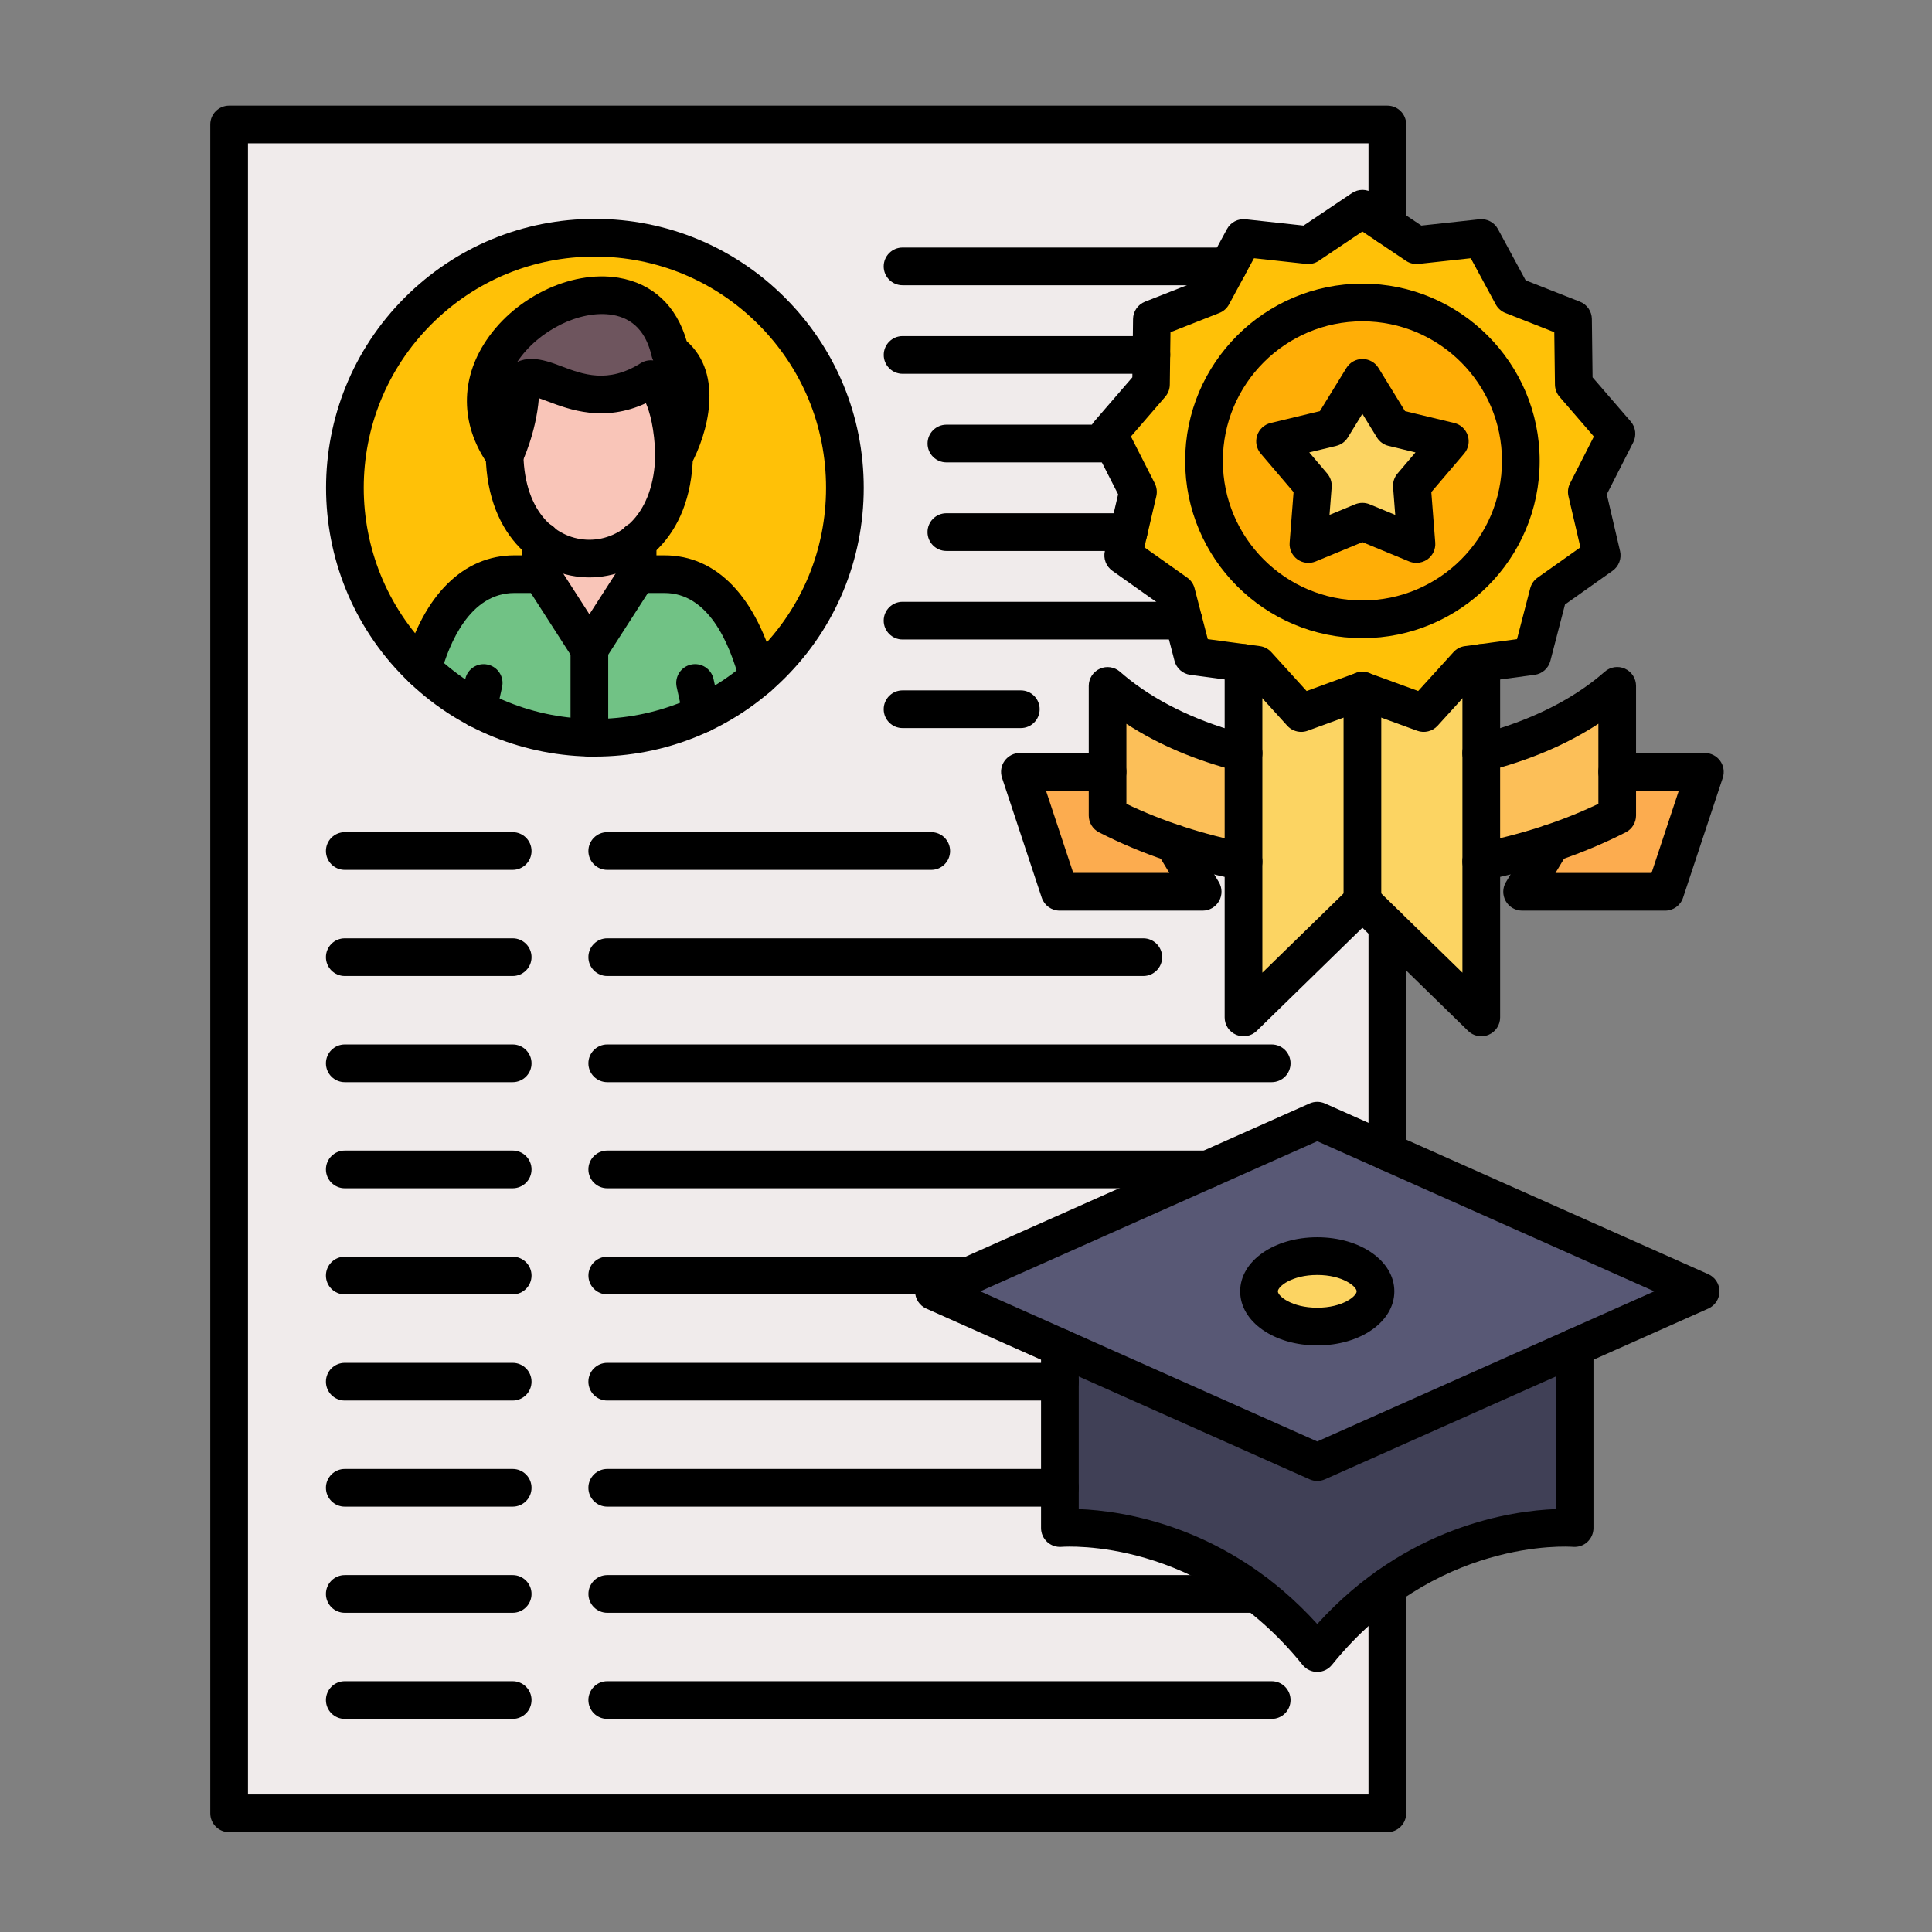 <svg id="Layer_1" enable-background="new 0 0 492 492" viewBox="0 0 492 492" xmlns="http://www.w3.org/2000/svg"><rect x="0" y="0" width="492" height="492" fill="#808080" stroke="none"/><g><g><path d="m150.09 165.3 12.28-19.09v-8.34c-7.26 5.83-17.3 5.83-24.56 0v8.34z" fill="#f9c5b8"/></g><g><path clip-rule="evenodd" d="m150.09 165.3-12.28-19.09h-6.83c-12.17 0-19.7 10.86-23.37 24.17 4.32 4.11 9.07 7.5 14.11 10.16 8.86 4.69 18.6 7.14 28.37 7.35z" fill="#71c285" fill-rule="evenodd"/></g><g><path clip-rule="evenodd" d="m162.37 146.21-12.28 19.09v22.58c15.29.33 30.68-4.81 42.97-15.44-3.7-14.17-11.07-26.24-23.86-26.24z" fill="#71c285" fill-rule="evenodd"/></g><g><path d="m137.81 137.87c7.26 5.83 17.3 5.83 24.56 0 5.25-4.21 9.05-11.46 9.31-21.76-.49-16.51-5.96-19.56-5.96-19.56-17.45 10.99-28.9-5.32-33.17 1.23.16 9.48-4.04 18.14-4.04 18.14.21 10.39 4.02 17.71 9.3 21.95z" fill="#f9c5b8"/></g><g><path clip-rule="evenodd" d="m171.68 116.11s10.05-18.5-1.06-26.5c-7.54-32.95-63.42-3.07-42.12 26.31 0 0 4.21-8.66 4.04-18.14 4.28-6.54 15.72 9.76 33.17-1.23 0 0 5.46 3.05 5.96 19.5v-.01z" fill="#6e555e" fill-rule="evenodd"/></g><g><path clip-rule="evenodd" d="m170.62 89.61c11.11 8.01 1.06 26.5 1.06 26.5-.26 10.3-4.06 17.55-9.31 21.76v8.34h6.83c12.79 0 20.16 12.06 23.86 26.24 1.18-1.01 2.33-2.08 3.44-3.2 24.87-24.87 24.87-65.19 0-90.06s-65.19-24.87-90.06 0-24.87 65.19 0 90.06c.38.38.77.76 1.16 1.13 3.67-13.31 11.2-24.17 23.37-24.17h6.83v-8.34c-5.28-4.24-9.09-11.56-9.31-21.95-21.29-29.38 34.59-59.26 42.13-26.31z" fill="#ffc107" fill-rule="evenodd"/></g><g><path clip-rule="evenodd" d="m400.98 343.14-65.54 29.19-65.54-29.19v8.71 27.03 10.25s25.46-2.04 50.14 16.77c5.25 4 10.47 8.95 15.4 15.06 5.69-7.06 11.77-12.57 17.85-16.86 23.88-16.88 47.69-14.97 47.69-14.97z" fill="#404056" fill-rule="evenodd"/></g><g><path d="m335.45 337.82c8.19 0 14.83-4.02 14.83-8.97s-6.64-8.97-14.83-8.97-14.83 4.02-14.83 8.97c0 4.96 6.64 8.97 14.83 8.97z" fill="#fcd462"/></g><g><path clip-rule="evenodd" d="m350.28 328.85c0 4.95-6.64 8.97-14.83 8.97s-14.83-4.02-14.83-8.97 6.64-8.97 14.83-8.97c8.19.01 14.83 4.02 14.83 8.97zm82.78 0-79.77-35.53-17.85-7.95-27.91 12.43-60.67 27.03-9.04 4.02 32.08 14.29 65.54 29.19 65.54-29.19z" fill="#585875" fill-rule="evenodd"/></g><g><path d="m377.22 191.8v27.62c6.11-1.2 12.1-2.77 17.87-4.72 5.83-1.96 11.45-4.3 16.76-7.02v-11.13-21.9c-.85.75-1.72 1.47-2.62 2.18-8.79 6.93-19.87 11.91-32.01 14.97z" fill="#fcbf58"/></g><g><path d="m346.95 229.55v-53.66l-15.6 5.69-11.16-12.29-3.51-.47v22.98 27.62 39.67z" fill="#fcd462"/></g><g><path d="m346.95 175.89v53.66l6.35 6.2 23.92 23.34v-39.67-27.62-22.98l-3.52.47-11.16 12.29z" fill="#fcd462"/></g><g><path d="m395.09 214.7-7.47 12.4h36.43l10.12-30.55h-22.32v11.13c-5.32 2.72-10.93 5.06-16.76 7.02z" fill="#fcac4f"/></g><g><path d="m316.68 219.42v-27.62c-12.15-3.06-23.23-8.04-32.01-14.95-.9-.71-1.77-1.43-2.62-2.18v21.9 11.13c5.31 2.72 10.93 5.06 16.76 7.02 5.78 1.92 11.76 3.5 17.87 4.7z" fill="#fcbf58"/></g><g><path d="m298.81 214.7c-5.83-1.96-11.45-4.3-16.76-7.02v-11.13h-22.32l10.12 30.55h36.43z" fill="#fcac4f"/></g><g><path d="m333.19 138.54 13.76-5.68 13.75 5.68-1.15-14.84 9.65-11.33-14.46-3.49-7.79-12.68-7.79 12.68-14.47 3.49 9.65 11.33z" fill="#fcd462"/></g><g><path clip-rule="evenodd" d="m354.74 108.88 14.47 3.49-9.65 11.33 1.15 14.84-13.75-5.68-13.75 5.68 1.15-14.84-9.65-11.33 14.47-3.49 7.79-12.68zm32.55 8.49c0-22.28-18.06-40.34-40.34-40.34s-40.34 18.06-40.34 40.34 18.06 40.34 40.34 40.34 40.34-18.06 40.34-40.34z" fill="#ffae06" fill-rule="evenodd"/></g><g><path clip-rule="evenodd" d="m346.95 77.03c22.28 0 40.34 18.06 40.34 40.34s-18.06 40.34-40.34 40.34-40.34-18.06-40.34-40.34 18.06-40.34 40.34-40.34zm6.35-19.61-6.35-4.27-13.78 9.26-16.5-1.8-3.9 7.22-3.99 7.38-15.45 6.08-.11 9.09-.09 7.51-10.85 12.56 1.27 2.49 6.27 12.31-2.39 10.24-1.38 5.92 13.54 9.6 1.83 7.03 2.35 9.04 12.94 1.73 3.51.47 11.16 12.29 15.59-5.69 15.59 5.69 11.16-12.29 3.51-.47 12.94-1.73 4.17-16.07 13.54-9.6-3.77-16.17 7.53-14.79-10.86-12.55-.21-16.6-15.45-6.08-7.9-14.6-16.5 1.8z" fill="#ffc107" fill-rule="evenodd"/></g><g><path d="m299.57 151.02-13.54-9.6 1.38-5.92 2.39-10.24-6.27-12.31-1.27-2.49 10.85-12.56.09-7.51.11-9.09 15.45-6.08 3.99-7.38 3.9-7.22 16.5 1.8 13.78-9.26 6.35 4.27v-25.73h-294.93v430.08h294.95v-57.67c-6.07 4.29-12.15 9.8-17.85 16.86-4.93-6.11-10.15-11.06-15.4-15.06-24.68-18.81-50.14-16.77-50.14-16.77v-10.25-27.03-8.71l-32.08-14.29 9.04-4.02 60.67-27.03 27.91-12.43 17.85 7.95v-57.57l-6.35-6.2-30.27 29.54v-39.67c-6.11-1.2-12.1-2.77-17.87-4.71l7.47 12.4h-36.43l-10.12-30.55h22.32v-21.9c.85.75 1.72 1.47 2.62 2.18 8.78 6.91 19.87 11.9 32.01 14.95v-22.97l-12.94-1.73zm-103.07 18.23c-1.12 1.12-2.26 2.18-3.44 3.2-12.29 10.62-27.68 15.77-42.97 15.44-9.77-.21-19.51-2.66-28.37-7.35-5.04-2.66-9.79-6.05-14.11-10.16-.39-.37-.78-.75-1.16-1.13-24.87-24.87-24.87-65.19 0-90.06s65.19-24.87 90.06 0c24.86 24.87 24.86 65.19-.01 90.06z" fill="#f0ebeb"/></g><g><g><path d="m353.3 466.58h-294.95c-2.65 0-4.8-2.15-4.8-4.8v-430.08c0-2.65 2.15-4.8 4.8-4.8h294.95c2.65 0 4.8 2.15 4.8 4.8v25.72c0 2.65-2.15 4.8-4.8 4.8s-4.8-2.15-4.8-4.8v-20.92h-285.35v420.48h285.35v-52.87c0-2.65 2.15-4.8 4.8-4.8s4.8 2.15 4.8 4.8v57.67c0 2.65-2.15 4.8-4.8 4.8zm0-168.46c-2.65 0-4.8-2.15-4.8-4.8v-57.57c0-2.65 2.15-4.8 4.8-4.8s4.8 2.15 4.8 4.8v57.57c0 2.65-2.15 4.8-4.8 4.8z"/></g><g><path d="m151.48 192.67c-17.54 0-35.07-6.67-48.42-20.02-26.7-26.7-26.7-70.15 0-96.85 12.93-12.93 30.13-20.06 48.42-20.06s35.49 7.12 48.42 20.06c12.93 12.93 20.06 30.13 20.06 48.42s-7.12 35.49-20.06 48.42c-13.35 13.36-30.89 20.03-48.42 20.03zm0-127.33c-15.73 0-30.51 6.12-41.63 17.25-22.96 22.96-22.96 60.31 0 83.27 11.48 11.48 26.56 17.22 41.63 17.22 15.08 0 30.15-5.74 41.63-17.22 11.12-11.12 17.25-25.91 17.25-41.63 0-15.73-6.12-30.51-17.25-41.63s-25.91-17.26-41.63-17.26z"/></g><g><path d="m171.68 120.91c-.37 0-.74-.04-1.11-.13-2.11-.5-3.62-2.36-3.68-4.53-.21-7.25-1.46-11.41-2.4-13.57-10.69 4.95-19.49 1.62-24.98-.45-.7-.27-1.54-.58-2.28-.83-.72 8.92-4.24 16.26-4.41 16.61-.74 1.52-2.22 2.54-3.9 2.68s-3.31-.6-4.31-1.96c-7.07-9.75-7.6-21.05-1.44-31 7.26-11.74 22.02-19.05 34.35-17 8.66 1.44 14.77 7.14 17.35 16.14 9.63 8.55 5.31 23.65 1.03 31.54-.86 1.57-2.49 2.5-4.22 2.5zm-36.36-29.51c2.67 0 5.4 1.03 7.57 1.85 5.58 2.11 11.91 4.5 20.27-.76.96-.61 2.09-.84 3.19-.7-.18-.35-.32-.73-.41-1.12-1.39-6.08-4.75-9.61-9.99-10.48-8.22-1.36-18.94 3.98-24.24 12 1.15-.56 2.37-.79 3.61-.79z"/></g><g><path d="m193.06 177.25c-2.13 0-4.08-1.43-4.64-3.59-2.7-10.33-8.22-22.65-19.22-22.65h-4.21l-10.86 16.89c-.88 1.37-2.4 2.2-4.04 2.2-1.63 0-3.15-.83-4.04-2.2l-10.86-16.89h-4.21c-11.36 0-16.62 12.94-18.74 20.65-.71 2.56-3.35 4.06-5.9 3.35-2.56-.7-4.06-3.35-3.35-5.9 4.85-17.6 15.06-27.69 28-27.69h6.83c1.63 0 3.15.83 4.04 2.2l8.24 12.81 8.24-12.81c.88-1.37 2.4-2.2 4.04-2.2h6.83c13.36 0 23.48 10.59 28.51 29.82.67 2.56-.87 5.19-3.43 5.86-.42.1-.83.15-1.23.15z"/></g><g><path d="m137.81 151.01c-2.65 0-4.8-2.15-4.8-4.8v-8.45c0-2.65 2.15-4.8 4.8-4.8s4.8 2.15 4.8 4.8v8.45c0 2.65-2.15 4.8-4.8 4.8z"/></g><g><path d="m162.37 151.01c-2.65 0-4.8-2.15-4.8-4.8v-8.45c0-2.65 2.15-4.8 4.8-4.8s4.8 2.15 4.8 4.8v8.45c0 2.65-2.15 4.8-4.8 4.8z"/></g><g><path d="m150.09 147.04c-.01 0-.02 0-.04 0-12.38-.02-25.91-9.73-26.36-31.02-.06-2.65 2.05-4.84 4.7-4.9 2.65-.05 4.84 2.05 4.9 4.7.31 14.92 8.65 21.61 16.77 21.63h.02c8.1 0 16.43-6.65 16.79-21.51.06-2.65 2.31-4.76 4.91-4.68 2.65.06 4.75 2.26 4.68 4.91-.49 21.22-14.01 30.87-26.37 30.87z"/></g><g><path d="m150.09 192.69c-2.65 0-4.8-2.15-4.8-4.8v-24.53c0-2.65 2.15-4.8 4.8-4.8s4.8 2.15 4.8 4.8v24.53c0 2.65-2.15 4.8-4.8 4.8z"/></g><g><path d="m178.73 186.59c-2.2 0-4.19-1.53-4.68-3.77l-1.73-7.86c-.57-2.59 1.07-5.15 3.66-5.72s5.15 1.07 5.72 3.66l1.73 7.86c.57 2.59-1.07 5.15-3.66 5.72-.35.07-.7.11-1.04.11z"/></g><g><path d="m121.72 185.34c-.34 0-.69-.04-1.04-.11-2.59-.57-4.23-3.13-3.65-5.72l1.46-6.61c.57-2.59 3.13-4.23 5.72-3.65 2.59.57 4.23 3.13 3.65 5.72l-1.46 6.61c-.49 2.23-2.47 3.76-4.68 3.76z"/></g><g><path d="m312.76 72.64h-82.92c-2.65 0-4.8-2.15-4.8-4.8s2.15-4.8 4.8-4.8h82.92c2.65 0 4.8 2.15 4.8 4.8s-2.15 4.8-4.8 4.8z"/></g><g><path d="m293.21 95.19h-63.36c-2.65 0-4.8-2.15-4.8-4.8s2.15-4.8 4.8-4.8h63.36c2.65 0 4.8 2.15 4.8 4.8s-2.15 4.8-4.8 4.8z"/></g><g><path d="m283.53 117.75h-42.52c-2.65 0-4.8-2.15-4.8-4.8s2.15-4.8 4.8-4.8h42.52c2.65 0 4.8 2.15 4.8 4.8s-2.15 4.8-4.8 4.8z"/></g><g><path d="m287.4 140.3h-46.4c-2.65 0-4.8-2.15-4.8-4.8s2.15-4.8 4.8-4.8h46.4c2.65 0 4.8 2.15 4.8 4.8s-2.14 4.8-4.8 4.8z"/></g><g><path d="m301.39 162.85h-71.55c-2.65 0-4.8-2.15-4.8-4.8s2.15-4.8 4.8-4.8h71.55c2.65 0 4.8 2.15 4.8 4.8s-2.15 4.8-4.8 4.8z"/></g><g><path d="m259.96 185.41h-30.12c-2.65 0-4.8-2.15-4.8-4.8s2.15-4.8 4.8-4.8h30.12c2.65 0 4.8 2.15 4.8 4.8s-2.15 4.8-4.8 4.8z"/></g><g><path d="m130.55 221.52h-42.75c-2.65 0-4.8-2.15-4.8-4.8s2.15-4.8 4.8-4.8h42.76c2.65 0 4.8 2.15 4.8 4.8s-2.15 4.8-4.81 4.8z"/></g><g><path d="m130.55 248.55h-42.75c-2.65 0-4.8-2.15-4.8-4.8s2.15-4.8 4.8-4.8h42.76c2.65 0 4.8 2.15 4.8 4.8s-2.15 4.8-4.81 4.8z"/></g><g><path d="m130.55 275.58h-42.75c-2.65 0-4.8-2.15-4.8-4.8s2.15-4.8 4.8-4.8h42.76c2.65 0 4.8 2.15 4.8 4.8s-2.15 4.8-4.81 4.8z"/></g><g><path d="m237.15 221.52h-82.51c-2.65 0-4.8-2.15-4.8-4.8s2.15-4.8 4.8-4.8h82.51c2.65 0 4.8 2.15 4.8 4.8s-2.15 4.8-4.8 4.8z"/></g><g><path d="m291.15 248.55h-136.51c-2.65 0-4.8-2.15-4.8-4.8s2.15-4.8 4.8-4.8h136.51c2.65 0 4.8 2.15 4.8 4.8s-2.15 4.8-4.8 4.8z"/></g><g><path d="m323.85 275.58h-169.21c-2.65 0-4.8-2.15-4.8-4.8s2.15-4.8 4.8-4.8h169.21c2.65 0 4.8 2.15 4.8 4.8s-2.15 4.8-4.8 4.8z"/></g><g><path d="m130.55 302.6h-42.75c-2.65 0-4.8-2.15-4.8-4.8s2.15-4.8 4.8-4.8h42.76c2.65 0 4.8 2.15 4.8 4.8s-2.15 4.8-4.81 4.8z"/></g><g><path d="m130.55 329.63h-42.75c-2.65 0-4.8-2.15-4.8-4.8s2.15-4.8 4.8-4.8h42.76c2.65 0 4.8 2.15 4.8 4.8s-2.15 4.8-4.81 4.8z"/></g><g><path d="m130.55 356.66h-42.75c-2.65 0-4.8-2.15-4.8-4.8s2.15-4.8 4.8-4.8h42.76c2.65 0 4.8 2.15 4.8 4.8s-2.15 4.8-4.81 4.8z"/></g><g><path d="m130.55 383.68h-42.75c-2.65 0-4.8-2.15-4.8-4.8s2.15-4.8 4.8-4.8h42.76c2.65 0 4.8 2.15 4.8 4.8s-2.15 4.8-4.81 4.8z"/></g><g><path d="m130.55 410.71h-42.75c-2.65 0-4.8-2.15-4.8-4.8s2.15-4.8 4.8-4.8h42.76c2.65 0 4.8 2.15 4.8 4.8s-2.15 4.8-4.81 4.8z"/></g><g><path d="m130.55 437.73h-42.75c-2.65 0-4.8-2.15-4.8-4.8s2.15-4.8 4.8-4.8h42.76c2.65 0 4.8 2.15 4.8 4.8s-2.15 4.8-4.81 4.8z"/></g><g><path d="m307.54 302.6h-152.9c-2.65 0-4.8-2.15-4.8-4.8s2.15-4.8 4.8-4.8h152.9c2.65 0 4.8 2.15 4.8 4.8s-2.15 4.8-4.8 4.8z"/></g><g><path d="m246.87 329.63h-92.22c-2.65 0-4.8-2.15-4.8-4.8s2.15-4.8 4.8-4.8h92.22c2.65 0 4.8 2.15 4.8 4.8s-2.15 4.8-4.8 4.8z"/></g><g><path d="m269.91 356.66h-115.27c-2.65 0-4.8-2.15-4.8-4.8s2.15-4.8 4.8-4.8h115.27c2.65 0 4.8 2.15 4.8 4.8s-2.15 4.8-4.8 4.8z"/></g><g><path d="m269.91 383.68h-115.27c-2.65 0-4.8-2.15-4.8-4.8s2.15-4.8 4.8-4.8h115.27c2.65 0 4.8 2.15 4.8 4.8s-2.15 4.8-4.8 4.8z"/></g><g><path d="m320.05 410.71h-165.4c-2.65 0-4.8-2.15-4.8-4.8s2.15-4.8 4.8-4.8h165.4c2.65 0 4.8 2.15 4.8 4.8s-2.15 4.8-4.8 4.8z"/></g><g><path d="m323.85 437.73h-169.21c-2.65 0-4.8-2.15-4.8-4.8s2.15-4.8 4.8-4.8h169.21c2.65 0 4.8 2.15 4.8 4.8s-2.15 4.8-4.8 4.8z"/></g><g><path d="m331.36 186.38c-1.33 0-2.63-.55-3.55-1.57l-9.98-10.99-14.72-1.97c-1.93-.26-3.52-1.66-4.01-3.55l-3.73-14.37-12.11-8.58c-1.59-1.13-2.34-3.11-1.9-5.01l3.38-14.46-6.74-13.23c-.89-1.74-.63-3.84.65-5.32l9.71-11.24.18-14.85c.02-1.95 1.23-3.69 3.04-4.41l13.82-5.44 7.06-13.06c.93-1.72 2.8-2.7 4.74-2.49l14.76 1.61 12.32-8.28c1.62-1.09 3.74-1.09 5.36 0l12.32 8.28 14.76-1.61c1.94-.21 3.81.77 4.74 2.49l7.06 13.06 13.82 5.44c1.82.71 3.02 2.46 3.04 4.41l.18 14.85 9.71 11.24c1.28 1.48 1.53 3.58.65 5.32l-6.74 13.23 3.38 14.46c.44 1.9-.31 3.88-1.9 5.01l-12.12 8.58-3.73 14.37c-.49 1.89-2.07 3.29-4.01 3.55l-14.72 1.97-9.98 10.99c-1.31 1.44-3.37 1.95-5.2 1.28l-13.95-5.09-13.95 5.09c-.54.2-1.09.29-1.64.29zm-23.79-23.62 13.26 1.78c1.12.15 2.15.69 2.92 1.53l8.99 9.9 12.56-4.59c1.06-.39 2.23-.39 3.29 0l12.56 4.59 8.99-9.9c.76-.84 1.79-1.38 2.92-1.53l13.26-1.78 3.36-12.94c.29-1.1.95-2.06 1.87-2.71l10.91-7.73-3.04-13.02c-.26-1.1-.12-2.26.4-3.27l6.07-11.92-8.74-10.12c-.74-.86-1.15-1.95-1.17-3.08l-.17-13.37-12.45-4.9c-1.05-.41-1.93-1.19-2.46-2.18l-6.36-11.76-13.3 1.45c-1.12.12-2.26-.16-3.2-.79l-11.1-7.46-11.1 7.46c-.94.63-2.07.91-3.2.79l-13.3-1.45-6.36 11.76c-.54 1-1.41 1.77-2.46 2.18l-12.45 4.9-.17 13.37c-.01 1.13-.43 2.22-1.17 3.08l-8.73 10.11 6.07 11.92c.51 1.01.65 2.17.4 3.27l-3.04 13.02 10.91 7.73c.92.65 1.59 1.61 1.87 2.71z"/></g><g><path d="m377.22 263.89c-1.23 0-2.44-.47-3.35-1.36l-26.92-26.27-26.92 26.27c-1.38 1.35-3.43 1.74-5.22.99-1.78-.75-2.94-2.49-2.94-4.42v-90.27c0-2.65 2.15-4.8 4.8-4.8s4.8 2.15 4.8 4.8v78.87l22.12-21.58c1.87-1.82 4.84-1.82 6.71 0l22.12 21.58v-78.87c0-2.65 2.15-4.8 4.8-4.8s4.8 2.15 4.8 4.8v90.27c0 1.93-1.16 3.67-2.94 4.42-.6.25-1.24.37-1.86.37z"/></g><g><path d="m377.21 224.22c-2.25 0-4.25-1.59-4.71-3.88-.51-2.6 1.18-5.12 3.78-5.64 11.1-2.18 21.44-5.54 30.76-10v-20.39c-8.11 5.31-17.72 9.39-28.66 12.14-2.57.65-5.18-.91-5.83-3.48s.91-5.18 3.48-5.83c11.87-2.99 22.31-7.85 30.21-14.07.84-.66 1.65-1.34 2.41-2.01 1.42-1.25 3.43-1.55 5.15-.78 1.72.78 2.83 2.49 2.83 4.38v33.02c0 1.8-1.01 3.45-2.61 4.27-10.78 5.51-22.86 9.61-35.89 12.17-.3.07-.61.1-.92.1zm-60.52 0c-.31 0-.62-.03-.93-.09-13.03-2.56-25.11-6.65-35.89-12.17-1.6-.82-2.61-2.47-2.61-4.27v-33.02c0-1.89 1.1-3.6 2.82-4.37 1.72-.78 3.73-.47 5.15.77.77.68 1.58 1.35 2.42 2.01 7.9 6.22 18.35 11.08 30.21 14.07 2.57.65 4.13 3.26 3.48 5.83s-3.25 4.13-5.83 3.48c-10.94-2.75-20.55-6.83-28.66-12.14v20.39c9.32 4.46 19.65 7.82 30.76 10 2.6.51 4.29 3.03 3.78 5.64-.45 2.28-2.46 3.87-4.7 3.87z"/></g><g><path d="m306.28 231.9h-36.43c-2.07 0-3.91-1.33-4.56-3.29l-10.12-30.55c-.48-1.46-.24-3.07.67-4.32s2.35-1.99 3.89-1.99h22.32c2.65 0 4.8 2.15 4.8 4.8s-2.15 4.8-4.8 4.8h-15.68l6.94 20.94h24.47l-3.09-5.12c-1.37-2.27-.64-5.22 1.63-6.59s5.22-.64 6.59 1.63l7.47 12.4c.89 1.48.92 3.33.07 4.84s-2.44 2.45-4.17 2.45z"/></g><g><path d="m424.05 231.9h-36.43c-1.73 0-3.33-.93-4.18-2.44s-.83-3.36.07-4.84l7.47-12.4c1.37-2.27 4.32-3 6.59-1.64 2.27 1.37 3 4.32 1.63 6.59l-3.09 5.13h24.47l6.94-20.94h-15.68c-2.65 0-4.8-2.15-4.8-4.8s2.15-4.8 4.8-4.8h22.32c1.54 0 2.99.74 3.89 1.99s1.15 2.86.67 4.32l-10.12 30.55c-.65 1.96-2.48 3.28-4.55 3.28z"/></g><g><path d="m346.95 162.51c-24.89 0-45.14-20.25-45.14-45.14s20.25-45.14 45.14-45.14 45.14 20.25 45.14 45.14-20.25 45.14-45.14 45.14zm0-80.68c-19.6 0-35.54 15.94-35.54 35.54s15.94 35.54 35.54 35.54 35.54-15.94 35.54-35.54-15.94-35.54-35.54-35.54z"/></g><g><path d="m346.95 234.35c-2.65 0-4.8-2.15-4.8-4.8v-53.66c0-2.65 2.15-4.8 4.8-4.8s4.8 2.15 4.8 4.8v53.66c0 2.65-2.15 4.8-4.8 4.8z"/></g><g><path d="m360.7 143.34c-.62 0-1.24-.12-1.83-.36l-11.92-4.92-11.92 4.92c-1.54.64-3.3.43-4.65-.55s-2.09-2.59-1.96-4.25l1-12.86-8.37-9.82c-1.08-1.27-1.43-3.01-.91-4.6s1.82-2.79 3.44-3.18l12.54-3.02 6.75-10.99c.87-1.42 2.42-2.29 4.09-2.29s3.22.87 4.09 2.29l6.75 10.99 12.54 3.02c1.62.39 2.92 1.6 3.44 3.18s.17 3.33-.91 4.6l-8.37 9.82 1 12.86c.13 1.66-.62 3.27-1.96 4.25-.85.59-1.84.91-2.84.91zm-13.75-15.28c.62 0 1.25.12 1.83.36l6.53 2.7-.55-7.05c-.1-1.27.31-2.52 1.13-3.48l4.58-5.38-6.87-1.66c-1.23-.3-2.3-1.07-2.96-2.15l-3.7-6.02-3.7 6.02c-.66 1.08-1.73 1.86-2.96 2.15l-6.87 1.66 4.58 5.38c.82.97 1.23 2.22 1.13 3.48l-.55 7.05 6.53-2.7c.6-.24 1.23-.36 1.85-.36z"/></g><g><path d="m335.45 425.77c-1.45 0-2.83-.66-3.74-1.79-26.05-32.31-60-30.17-61.43-30.06-1.33.1-2.65-.36-3.63-1.27s-1.54-2.18-1.54-3.52v-45.99c0-2.65 2.15-4.8 4.8-4.8s4.8 2.15 4.8 4.8v41.16c11.14.42 38.05 4.21 60.74 29.27 22.69-25.06 49.59-28.85 60.74-29.27v-41.16c0-2.65 2.15-4.8 4.8-4.8s4.8 2.15 4.8 4.8v45.99c0 1.34-.56 2.62-1.54 3.53s-2.3 1.36-3.64 1.26c-1.42-.11-35.36-2.25-61.42 30.06-.92 1.13-2.29 1.79-3.74 1.79z"/></g><g><path d="m335.45 377.14c-.67 0-1.33-.14-1.95-.42l-97.62-43.48c-1.73-.77-2.85-2.49-2.85-4.38 0-1.9 1.12-3.61 2.85-4.38l97.62-43.48c1.24-.55 2.66-.55 3.91 0l97.62 43.48c1.73.77 2.85 2.49 2.85 4.38s-1.12 3.61-2.85 4.38l-97.62 43.48c-.63.28-1.3.42-1.96.42zm-85.82-48.29 85.82 38.23 85.82-38.23-85.82-38.23z"/></g><g><path d="m335.45 342.62c-11.01 0-19.63-6.05-19.63-13.77s8.62-13.77 19.63-13.77 19.63 6.05 19.63 13.77-8.62 13.77-19.63 13.77zm0-17.94c-6.52 0-10.03 2.96-10.03 4.17s3.52 4.17 10.03 4.17 10.03-2.96 10.03-4.17-3.52-4.17-10.03-4.17z"/></g></g></g></svg>